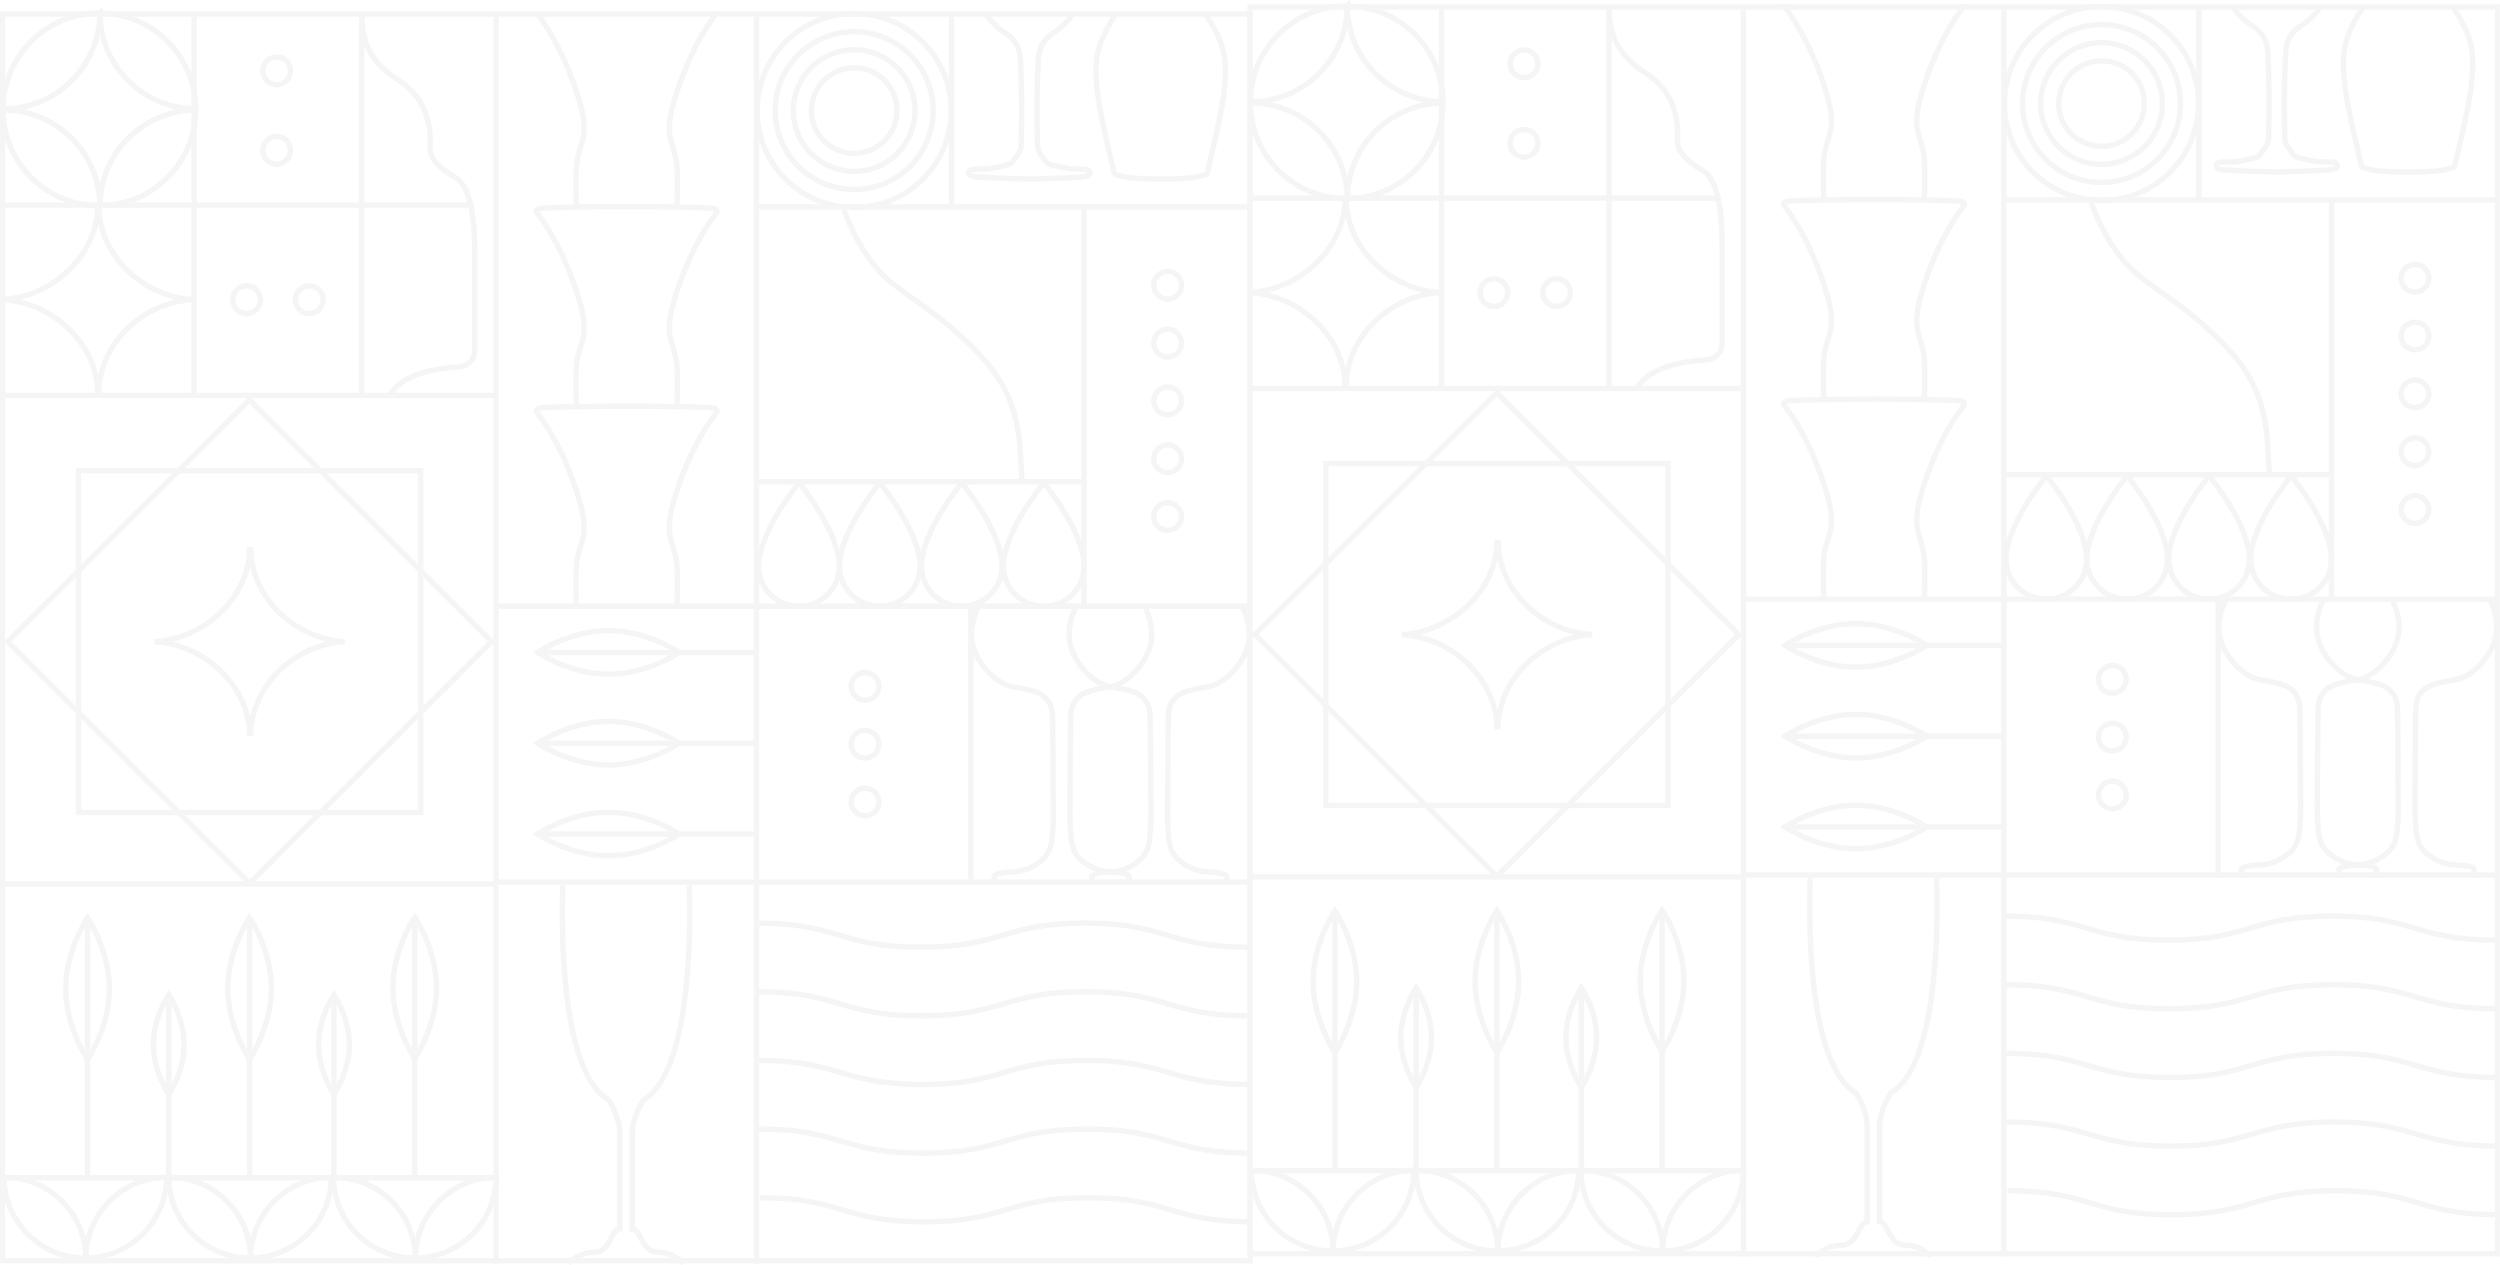<svg xmlns="http://www.w3.org/2000/svg" width="1840" height="931" viewBox="0 0 1840 931" fill="none"><g opacity="0.3"><g clip-path="url(#clip0_12380_1946)"><path d="M365.137 12.221V929.848" stroke="#DEDEE0" stroke-width="4" stroke-miterlimit="10"></path><path d="M556.801 12.221V929.848" stroke="#DEDEE0" stroke-width="4" stroke-miterlimit="10"></path><path d="M365.579 291.055H1.773" stroke="#DEDEE0" stroke-width="4" stroke-miterlimit="10"></path><path d="M366.023 446.154H920.604" stroke="#DEDEE0" stroke-width="4" stroke-miterlimit="10"></path><path d="M366.023 649.24H920.604" stroke="#DEDEE0" stroke-width="4" stroke-miterlimit="10"></path><path d="M364.695 866.846H2.043" stroke="#DEDEE0" stroke-width="4" stroke-miterlimit="10"></path><path d="M364.695 650.516H2.043" stroke="#DEDEE0" stroke-width="4" stroke-miterlimit="10"></path><path d="M266.199 11.775C266.199 38.373 280.592 50.759 294.008 59.572C309.057 69.466 317.975 85.168 316.582 109.035C315.89 120.827 335.411 130.774 335.411 130.774C346.946 137.672 349.448 163.25 349.448 186.994V257.904C349.448 264.314 344.462 269.633 338.064 270.006C293.449 272.603 287.673 290.264 287.673 290.264" stroke="#DEDEE0" stroke-width="4" stroke-miterlimit="10"></path><path d="M2.215 150.973H348.273" stroke="#DEDEE0" stroke-width="4" stroke-miterlimit="10"></path><path d="M555.473 152.303H918.834" stroke="#DEDEE0" stroke-width="4" stroke-miterlimit="10"></path><path d="M700.324 151.859V11.998" stroke="#DEDEE0" stroke-width="4" stroke-miterlimit="10"></path><path d="M797.934 446.209V152.967" stroke="#DEDEE0" stroke-width="4" stroke-miterlimit="10"></path><path d="M797.705 354.561H558.02" stroke="#DEDEE0" stroke-width="4" stroke-miterlimit="10"></path><path d="M714.52 650.125V444.656" stroke="#DEDEE0" stroke-width="4" stroke-miterlimit="10"></path><path d="M142.859 291.499V12.221" stroke="#DEDEE0" stroke-width="4" stroke-miterlimit="10"></path><path d="M266.199 291.499V12.221" stroke="#DEDEE0" stroke-width="4" stroke-miterlimit="10"></path><path d="M71.979 290.061C71.979 252.859 38.509 222.467 1.773 220.463C38.509 218.459 71.979 188.067 71.979 150.865" stroke="#DEDEE0" stroke-width="4" stroke-miterlimit="10"></path><path d="M72.652 150.865C72.652 188.067 105.235 218.459 141.971 220.463C105.235 222.467 72.652 252.859 72.652 290.061" stroke="#DEDEE0" stroke-width="4" stroke-miterlimit="10"></path><path d="M183.784 541.854C183.784 504.652 150.314 474.26 113.578 472.256C150.314 470.252 183.784 439.86 183.784 402.658" stroke="#DEDEE0" stroke-width="4" stroke-miterlimit="10"></path><path d="M184.457 402.658C184.457 439.86 217.04 470.252 253.775 472.256C217.04 474.26 184.457 504.652 184.457 541.854" stroke="#DEDEE0" stroke-width="4" stroke-miterlimit="10"></path><path d="M203.642 62.314C209.277 62.314 213.846 57.749 213.846 52.118C213.846 46.487 209.277 41.922 203.642 41.922C198.006 41.922 193.438 46.487 193.438 52.118C193.438 57.749 198.006 62.314 203.642 62.314Z" stroke="#DEDEE0" stroke-width="4" stroke-miterlimit="10"></path><path d="M203.642 120.827C209.277 120.827 213.846 116.262 213.846 110.631C213.846 105 209.277 100.436 203.642 100.436C198.006 100.436 193.438 105 193.438 110.631C193.438 116.262 198.006 120.827 203.642 120.827Z" stroke="#DEDEE0" stroke-width="4" stroke-miterlimit="10"></path><path d="M227.599 230.765C233.234 230.765 237.803 226.2 237.803 220.569C237.803 214.938 233.234 210.373 227.599 210.373C221.963 210.373 217.395 214.938 217.395 220.569C217.395 226.2 221.963 230.765 227.599 230.765Z" stroke="#DEDEE0" stroke-width="4" stroke-miterlimit="10"></path><path d="M181.458 230.765C187.094 230.765 191.662 226.2 191.662 220.569C191.662 214.938 187.094 210.373 181.458 210.373C175.823 210.373 171.254 214.938 171.254 220.569C171.254 226.2 175.823 230.765 181.458 230.765Z" stroke="#DEDEE0" stroke-width="4" stroke-miterlimit="10"></path><path d="M859.376 220.126C865.012 220.126 869.58 215.561 869.58 209.93C869.58 204.299 865.012 199.734 859.376 199.734C853.74 199.734 849.172 204.299 849.172 209.93C849.172 215.561 853.74 220.126 859.376 220.126Z" stroke="#DEDEE0" stroke-width="4" stroke-miterlimit="10"></path><path d="M859.376 262.685C865.012 262.685 869.58 258.12 869.58 252.489C869.58 246.858 865.012 242.293 859.376 242.293C853.74 242.293 849.172 246.858 849.172 252.489C849.172 258.12 853.74 262.685 859.376 262.685Z" stroke="#DEDEE0" stroke-width="4" stroke-miterlimit="10"></path><path d="M859.376 305.239C865.012 305.239 869.58 300.675 869.58 295.044C869.58 289.412 865.012 284.848 859.376 284.848C853.74 284.848 849.172 289.412 849.172 295.044C849.172 300.675 853.74 305.239 859.376 305.239Z" stroke="#DEDEE0" stroke-width="4" stroke-miterlimit="10"></path><path d="M636.661 515.362C642.297 515.362 646.866 510.798 646.866 505.167C646.866 499.536 642.297 494.971 636.661 494.971C631.026 494.971 626.457 499.536 626.457 505.167C626.457 510.798 631.026 515.362 636.661 515.362Z" stroke="#DEDEE0" stroke-width="4" stroke-miterlimit="10"></path><path d="M636.661 557.921C642.297 557.921 646.866 553.356 646.866 547.725C646.866 542.094 642.297 537.529 636.661 537.529C631.026 537.529 626.457 542.094 626.457 547.725C626.457 553.356 631.026 557.921 636.661 557.921Z" stroke="#DEDEE0" stroke-width="4" stroke-miterlimit="10"></path><path d="M636.661 600.476C642.297 600.476 646.866 595.911 646.866 590.28C646.866 584.649 642.297 580.084 636.661 580.084C631.026 580.084 626.457 584.649 626.457 590.28C626.457 595.911 631.026 600.476 636.661 600.476Z" stroke="#DEDEE0" stroke-width="4" stroke-miterlimit="10"></path><path d="M859.376 347.796C865.012 347.796 869.58 343.231 869.58 337.6C869.58 331.969 865.012 327.404 859.376 327.404C853.74 327.404 849.172 331.969 849.172 337.6C849.172 343.231 853.74 347.796 859.376 347.796Z" stroke="#DEDEE0" stroke-width="4" stroke-miterlimit="10"></path><path d="M859.376 390.353C865.012 390.353 869.58 385.788 869.58 380.157C869.58 374.526 865.012 369.961 859.376 369.961C853.74 369.961 849.172 374.526 849.172 380.157C849.172 385.788 853.74 390.353 859.376 390.353Z" stroke="#DEDEE0" stroke-width="4" stroke-miterlimit="10"></path><path d="M503.004 929.847C503.004 929.847 495.959 921.576 483.989 921.576C472.019 921.576 471.664 904.331 465.328 904.331V833.962C465.328 821.647 473.66 809.527 473.66 809.527C513.83 785.962 507.237 651.447 507.237 651.447" stroke="#DEDEE0" stroke-width="4" stroke-miterlimit="10"></path><path d="M414.27 651.455C414.27 651.455 407.677 785.97 447.846 809.535C447.846 809.535 456.178 821.655 456.178 833.97V904.339C449.843 904.339 449.488 921.583 437.518 921.583C425.548 921.583 418.502 929.855 418.502 929.855" stroke="#DEDEE0" stroke-width="4" stroke-miterlimit="10"></path><path d="M557.683 613.838H394.414" stroke="#DEDEE0" stroke-width="4" stroke-miterlimit="10"></path><path d="M447.877 597.809C476.671 597.809 500.007 613.838 500.007 613.838C500.007 613.838 476.671 629.868 447.877 629.868C419.083 629.868 395.746 613.838 395.746 613.838C395.746 613.838 419.083 597.809 447.877 597.809Z" stroke="#DEDEE0" stroke-width="4" stroke-miterlimit="10"></path><path d="M558.128 547.006H394.859" stroke="#DEDEE0" stroke-width="4" stroke-miterlimit="10"></path><path d="M447.881 530.977C476.674 530.977 500.011 547.006 500.011 547.006C500.011 547.006 476.674 563.036 447.881 563.036C419.087 563.036 395.75 547.006 395.75 547.006C395.75 547.006 419.087 530.977 447.881 530.977Z" stroke="#DEDEE0" stroke-width="4" stroke-miterlimit="10"></path><path d="M558.573 480.182H395.305" stroke="#DEDEE0" stroke-width="4" stroke-miterlimit="10"></path><path d="M447.881 464.152C476.674 464.152 500.011 480.182 500.011 480.182C500.011 480.182 476.674 496.212 447.881 496.212C419.087 496.212 395.75 480.182 395.75 480.182C395.75 480.182 419.087 464.152 447.881 464.152Z" stroke="#DEDEE0" stroke-width="4" stroke-miterlimit="10"></path><path d="M920.159 10.303H1.773V927.93H920.159V10.303Z" stroke="#DEDEE0" stroke-width="4" stroke-miterlimit="10"></path><path d="M73.1 151.415C73.242 151.415 73.384 151.406 73.526 151.406C73.286 112.467 41.626 80.975 2.602 80.975C2.46 80.975 2.318 80.984 2.176 80.984C2.415 119.923 34.075 151.415 73.1 151.415Z" stroke="#DEDEE0" stroke-width="4" stroke-miterlimit="10"></path><path d="M144.026 80.097C143.787 41.309 112.366 9.923 73.555 9.684C73.794 48.472 105.215 79.858 144.026 80.097Z" stroke="#DEDEE0" stroke-width="4" stroke-miterlimit="10"></path><path d="M144.026 80.992C105.206 81.232 73.794 112.626 73.555 151.406C112.375 151.166 143.787 119.772 144.026 80.992Z" stroke="#DEDEE0" stroke-width="4" stroke-miterlimit="10"></path><path d="M73.529 9.683C73.387 9.683 73.245 9.674 73.103 9.674C34.078 9.665 2.427 41.157 2.188 80.096C2.329 80.096 2.471 80.105 2.613 80.105C41.638 80.105 73.289 48.613 73.538 9.674L73.529 9.683Z" stroke="#DEDEE0" stroke-width="4" stroke-miterlimit="10"></path><path d="M628.672 152.744C668.122 152.744 700.102 120.79 700.102 81.373C700.102 41.956 668.122 10.002 628.672 10.002C589.222 10.002 557.242 41.956 557.242 81.373C557.242 120.79 589.222 152.744 628.672 152.744Z" stroke="#DEDEE0" stroke-width="4" stroke-miterlimit="10"></path><path d="M628.675 139.447C660.774 139.447 686.795 113.447 686.795 81.375C686.795 49.303 660.774 23.303 628.675 23.303C596.576 23.303 570.555 49.303 570.555 81.375C570.555 113.447 596.576 139.447 628.675 139.447Z" stroke="#DEDEE0" stroke-width="4" stroke-miterlimit="10"></path><path d="M628.673 126.146C653.421 126.146 673.484 106.1 673.484 81.373C673.484 56.645 653.421 36.6 628.673 36.6C603.925 36.6 583.863 56.645 583.863 81.373C583.863 106.1 603.925 126.146 628.673 126.146Z" stroke="#DEDEE0" stroke-width="4" stroke-miterlimit="10"></path><path d="M628.672 112.849C646.069 112.849 660.172 98.757 660.172 81.375C660.172 63.992 646.069 49.9 628.672 49.9C611.275 49.9 597.172 63.992 597.172 81.375C597.172 98.757 611.275 112.849 628.672 112.849Z" stroke="#DEDEE0" stroke-width="4" stroke-miterlimit="10"></path><path d="M725.343 10.304C729.168 15.535 733.666 20.34 738.644 23.452C740.206 24.427 744.66 27.034 747.766 32.291C750.552 37.017 750.89 41.636 751.014 44.056C752.744 76.958 751.599 102.74 751.617 105.994C751.617 106.172 751.626 106.863 751.511 107.785C751.44 108.344 751.209 109.807 750.322 111.828C749.816 112.981 748.574 114.683 746.098 118.079C745.645 118.708 745.122 119.4 744.217 120.056C743.116 120.854 742.069 121.146 741.581 121.27C730.552 124.187 725.769 124.356 725.769 124.356C719.522 124.577 714.713 123.815 713.524 125.836C713.4 126.049 712.903 126.891 713.143 127.778C713.143 127.778 713.426 128.824 714.997 129.533C718.067 130.925 752.345 131.652 757.509 131.759C757.509 131.759 757.562 131.759 757.598 131.759C757.624 131.759 757.66 131.759 757.686 131.759C762.842 131.652 797.128 130.916 800.198 129.524C801.769 128.815 802.053 127.769 802.053 127.769C802.293 126.882 801.796 126.031 801.671 125.827C800.473 123.806 795.673 124.568 789.426 124.347C789.426 124.347 784.644 124.178 773.614 121.261C773.126 121.128 772.07 120.845 770.979 120.047C770.074 119.391 769.559 118.699 769.098 118.07C766.622 114.674 765.38 112.972 764.874 111.819C763.986 109.798 763.756 108.335 763.685 107.776C763.569 106.863 763.578 106.172 763.578 105.985C763.596 102.732 762.443 76.949 764.182 44.048C764.306 41.627 764.643 37.017 767.429 32.282C770.535 27.016 774.989 24.418 776.551 23.443C781.52 20.331 786.028 15.526 789.852 10.295" stroke="#DEDEE0" stroke-width="4" stroke-miterlimit="10"></path><path d="M821.377 10.303C816.204 17.599 812.353 25.552 810.392 30.748C805.094 44.756 806.363 57.177 808.36 72.719C810.188 86.914 820.179 127.821 820.179 127.821C826.781 131.766 848.076 131.802 854.297 131.731C860.517 131.811 881.813 131.766 888.414 127.821C888.414 127.821 898.406 86.914 900.234 72.719C902.23 57.177 903.499 44.756 898.202 30.748C896.303 25.73 892.647 18.131 887.731 11.039" stroke="#DEDEE0" stroke-width="4" stroke-miterlimit="10"></path><path d="M62.762 925.911C62.886 925.911 63.002 925.911 63.117 925.902C62.913 893.054 36.205 866.482 3.285 866.482C3.16 866.482 3.045 866.482 2.93 866.491C3.134 899.34 29.842 925.911 62.762 925.911Z" stroke="#DEDEE0" stroke-width="4" stroke-miterlimit="10"></path><path d="M122.596 866.5C89.844 866.704 63.34 893.187 63.145 925.902C95.896 925.698 122.4 899.215 122.596 866.5Z" stroke="#DEDEE0" stroke-width="4" stroke-miterlimit="10"></path><path d="M184.032 925.911C184.156 925.911 184.271 925.911 184.387 925.902C184.183 893.054 157.474 866.482 124.554 866.482C124.43 866.482 124.315 866.482 124.199 866.491C124.403 899.34 151.112 925.911 184.032 925.911Z" stroke="#DEDEE0" stroke-width="4" stroke-miterlimit="10"></path><path d="M243.865 866.5C211.114 866.704 184.609 893.187 184.414 925.902C217.165 925.698 243.67 899.215 243.865 866.5Z" stroke="#DEDEE0" stroke-width="4" stroke-miterlimit="10"></path><path d="M305.305 925.911C305.43 925.911 305.545 925.911 305.66 925.902C305.456 893.054 278.748 866.482 245.828 866.482C245.703 866.482 245.588 866.482 245.473 866.491C245.677 899.34 272.385 925.911 305.305 925.911Z" stroke="#DEDEE0" stroke-width="4" stroke-miterlimit="10"></path><path d="M365.139 866.5C332.387 866.704 305.883 893.187 305.688 925.902C338.439 925.698 364.943 899.215 365.139 866.5Z" stroke="#DEDEE0" stroke-width="4" stroke-miterlimit="10"></path><path d="M828.818 649.24C829.83 648.61 830.655 647.812 830.983 646.846C831.072 646.597 831.338 645.782 831.019 644.966C830.469 643.574 828.579 643.113 827.479 642.883C820.469 641.393 813.752 642.218 808.232 640.134C808.002 640.046 807.7 639.921 807.602 639.886C806.875 639.593 803.068 638.086 799.989 636.162C799.075 635.595 795.135 633.148 792.269 629.087C788.951 624.371 788.507 619.361 787.771 609.538C787.469 605.539 787.442 602.223 787.469 599.998C787.779 558.913 787.788 528.902 788.205 524.699C788.409 522.598 789.066 520.426 789.066 520.426C790.113 516.959 792.074 514.964 792.66 514.237C792.66 514.237 793.201 513.572 793.804 512.97C798.986 507.792 815.1 505.877 815.1 505.877C829.173 504.21 842.403 489.617 846.29 476.273C849.892 463.905 845.509 452.459 842.749 446.785" stroke="#DEDEE0" stroke-width="4" stroke-miterlimit="10"></path><path d="M719.952 446.793C717.192 452.467 712.809 463.913 716.411 476.281C720.298 489.624 733.537 504.218 747.601 505.885C747.601 505.885 763.715 507.8 768.897 512.977C769.5 513.58 770.042 514.245 770.042 514.245C770.627 514.972 772.588 516.967 773.635 520.434C773.635 520.434 774.292 522.606 774.496 524.707C774.904 528.91 774.922 558.921 775.233 600.006C775.259 602.231 775.233 605.538 774.931 609.546C774.186 619.369 773.751 624.378 770.432 629.095C767.566 633.164 763.626 635.603 762.712 636.17C759.633 638.085 755.827 639.601 755.099 639.894C755.001 639.929 754.7 640.053 754.469 640.142C748.959 642.226 742.233 641.401 735.223 642.89C734.123 643.121 732.233 643.582 731.682 644.974C731.354 645.79 731.629 646.605 731.718 646.854C731.975 647.616 732.543 648.272 733.262 648.822" stroke="#DEDEE0" stroke-width="4" stroke-miterlimit="10"></path><path d="M900.693 649.24C901.705 648.61 902.53 647.812 902.858 646.846C902.947 646.597 903.213 645.782 902.894 644.966C902.344 643.574 900.454 643.113 899.354 642.883C892.344 641.393 885.627 642.218 880.107 640.134C879.877 640.046 879.575 639.921 879.477 639.886C878.75 639.593 874.943 638.086 871.864 636.162C870.95 635.595 867.01 633.148 864.144 629.087C860.826 624.371 860.382 619.361 859.646 609.538C859.344 605.539 859.317 602.223 859.344 599.998C859.654 558.913 859.663 528.902 860.08 524.699C860.284 522.598 860.941 520.426 860.941 520.426C861.988 516.959 863.949 514.964 864.535 514.237C864.535 514.237 865.076 513.572 865.679 512.97C870.861 507.792 886.975 505.877 886.975 505.877C901.048 504.21 914.278 489.617 918.165 476.273C921.767 463.905 917.384 452.459 914.624 446.785" stroke="#DEDEE0" stroke-width="4" stroke-miterlimit="10"></path><path d="M791.827 446.793C789.067 452.467 784.684 463.913 788.286 476.281C792.173 489.624 805.412 504.218 819.476 505.885C819.476 505.885 835.59 507.8 840.772 512.977C841.375 513.58 841.917 514.245 841.917 514.245C842.502 514.972 844.463 516.967 845.51 520.434C845.51 520.434 846.167 522.606 846.371 524.707C846.779 528.91 846.797 558.921 847.108 600.006C847.134 602.231 847.108 605.538 846.806 609.546C846.061 619.369 845.626 624.378 842.307 629.095C839.441 633.164 835.501 635.603 834.587 636.17C831.508 638.085 827.702 639.601 826.974 639.894C826.876 639.929 826.575 640.053 826.344 640.142C820.834 642.226 814.108 641.401 807.098 642.89C805.998 643.121 804.108 643.582 803.557 644.974C803.229 645.79 803.504 646.605 803.593 646.854C803.85 647.616 804.418 648.272 805.137 648.822" stroke="#DEDEE0" stroke-width="4" stroke-miterlimit="10"></path><path d="M64.438 865.736L64.446 676.004" stroke="#DEDEE0" stroke-width="4" stroke-miterlimit="10"></path><path d="M80.48 727.648C80.48 756.418 64.437 779.736 64.437 779.736C64.437 779.736 48.395 756.418 48.395 727.648C48.395 698.878 64.437 675.561 64.437 675.561C64.437 675.561 80.48 698.878 80.48 727.648Z" stroke="#DEDEE0" stroke-width="4" stroke-miterlimit="10"></path><path d="M183.676 866.011V676.279" stroke="#DEDEE0" stroke-width="4" stroke-miterlimit="10"></path><path d="M199.719 727.48C199.719 756.25 183.676 779.568 183.676 779.568C183.676 779.568 167.633 756.25 167.633 727.48C167.633 698.71 183.676 675.393 183.676 675.393C183.676 675.393 199.719 698.71 199.719 727.48Z" stroke="#DEDEE0" stroke-width="4" stroke-miterlimit="10"></path><path d="M305.238 866.896V677.164" stroke="#DEDEE0" stroke-width="4" stroke-miterlimit="10"></path><path d="M321.281 727.037C321.281 755.807 305.238 779.124 305.238 779.124C305.238 779.124 289.195 755.807 289.195 727.037C289.195 698.267 305.238 674.949 305.238 674.949C305.238 674.949 321.281 698.267 321.281 727.037Z" stroke="#DEDEE0" stroke-width="4" stroke-miterlimit="10"></path><path d="M124.223 866.011V732.445" stroke="#DEDEE0" stroke-width="4" stroke-miterlimit="10"></path><path d="M135.521 768.804C135.521 789.054 124.225 805.474 124.225 805.474C124.225 805.474 112.93 789.054 112.93 768.804C112.93 748.555 124.225 732.135 124.225 732.135C124.225 732.135 135.521 748.555 135.521 768.804Z" stroke="#DEDEE0" stroke-width="4" stroke-miterlimit="10"></path><path d="M245.789 866.011V732.445" stroke="#DEDEE0" stroke-width="4" stroke-miterlimit="10"></path><path d="M257.088 768.804C257.088 789.054 245.792 805.474 245.792 805.474C245.792 805.474 234.496 789.054 234.496 768.804C234.496 748.555 245.792 732.135 245.792 732.135C245.792 732.135 257.088 748.555 257.088 768.804Z" stroke="#DEDEE0" stroke-width="4" stroke-miterlimit="10"></path><path d="M498.069 445.537C498.743 442.611 498.521 428.665 498.521 421.918C498.521 404.691 492.124 399.744 492.665 386.604C492.949 379.769 494.298 374.68 495.034 371.949C501.245 349.031 512.337 323.168 527.253 303.619C527.413 303.406 527.839 302.821 527.75 302.156C527.679 301.66 527.235 301.083 525.904 300.472C523.207 299.23 469.568 298.938 461.254 298.902C461.254 298.902 461.058 298.902 460.721 298.902C460.375 298.902 460.18 298.902 460.18 298.902C451.945 298.947 399.309 299.23 396.612 300.48C395.281 301.092 394.828 301.669 394.766 302.165C394.677 302.83 395.103 303.424 395.263 303.628C410.179 323.186 421.27 349.039 427.482 371.958C428.218 374.689 429.567 379.778 429.851 386.613C430.392 399.744 423.995 404.7 423.995 421.927C423.995 428.674 423.773 442.62 424.447 445.545" stroke="#DEDEE0" stroke-width="4" stroke-miterlimit="10"></path><path d="M498.069 298.654C498.743 295.728 498.521 281.782 498.521 275.035C498.521 257.808 492.124 252.861 492.665 239.722C492.949 232.886 494.298 227.797 495.034 225.066C501.245 202.148 512.337 176.286 527.253 156.736C527.413 156.523 527.839 155.938 527.75 155.273C527.679 154.777 527.235 154.201 525.904 153.589C523.207 152.348 469.568 152.055 461.254 152.02C461.254 152.02 461.058 152.02 460.721 152.02C460.375 152.02 460.18 152.02 460.18 152.02C451.945 152.064 399.309 152.348 396.612 153.598C395.281 154.209 394.828 154.786 394.766 155.282C394.677 155.947 395.103 156.541 395.263 156.745C410.179 176.303 421.27 202.157 427.482 225.075C428.218 227.806 429.567 232.895 429.851 239.731C430.392 252.861 423.995 257.817 423.995 275.044C423.995 281.791 423.773 295.737 424.447 298.663" stroke="#DEDEE0" stroke-width="4" stroke-miterlimit="10"></path><path d="M394.766 8.389C394.677 9.054 395.103 9.648 395.263 9.852C410.179 29.41 421.27 55.263 427.482 78.182C428.218 80.912 429.567 86.001 429.851 92.837C430.392 105.968 423.995 110.924 423.995 128.15C423.995 134.897 423.773 148.843 424.447 151.769" stroke="#DEDEE0" stroke-width="4" stroke-miterlimit="10"></path><path d="M498.069 151.769C498.744 148.843 498.522 134.897 498.522 128.15C498.522 110.924 492.124 105.976 492.665 92.837C492.949 86.001 494.298 80.912 495.035 78.182C501.246 55.263 512.337 29.401 527.253 9.852C527.413 9.639 527.839 9.054 527.75 8.389" stroke="#DEDEE0" stroke-width="4" stroke-miterlimit="10"></path><path d="M361.755 472.196L183.676 294.264L5.597 472.196L183.676 650.128L361.755 472.196Z" stroke="#DEDEE0" stroke-width="4" stroke-miterlimit="10"></path><path d="M309.602 598.013V346.379H57.76L57.76 598.013H309.602Z" stroke="#DEDEE0" stroke-width="4" stroke-miterlimit="10"></path><path d="M617.741 416.693C617.741 432.998 604.52 446.208 588.202 446.208H587.953C571.635 446.208 558.414 432.998 558.414 416.693C558.414 391.08 588.077 355.332 588.077 355.332C588.077 355.332 617.741 391.08 617.741 416.693Z" stroke="#DEDEE0" stroke-width="4" stroke-miterlimit="10"></path><path d="M677.194 416.693C677.194 432.998 663.973 446.208 647.655 446.208H647.406C631.088 446.208 617.867 432.998 617.867 416.693C617.867 391.08 647.531 355.332 647.531 355.332C647.531 355.332 677.194 391.08 677.194 416.693Z" stroke="#DEDEE0" stroke-width="4" stroke-miterlimit="10"></path><path d="M737.53 416.693C737.53 432.998 724.309 446.208 707.991 446.208H707.742C691.424 446.208 678.203 432.998 678.203 416.693C678.203 391.08 707.867 355.332 707.867 355.332C707.867 355.332 737.53 391.08 737.53 416.693Z" stroke="#DEDEE0" stroke-width="4" stroke-miterlimit="10"></path><path d="M797.87 416.693C797.87 432.998 784.649 446.208 768.331 446.208H768.082C751.764 446.208 738.543 432.998 738.543 416.693C738.543 391.08 768.206 355.332 768.206 355.332C768.206 355.332 797.87 391.08 797.87 416.693Z" stroke="#DEDEE0" stroke-width="4" stroke-miterlimit="10"></path><path d="M621.129 154.518C628.485 174.564 640.038 194.68 655.788 207.784C669.843 219.479 693.499 232.059 720.794 260.847C726.091 266.442 733.376 274.589 739.587 286.816C743.864 295.229 746.5 303.359 748.168 311.091C749.836 318.822 750.537 326.154 750.945 332.998C751.389 340.446 751.815 347.636 752.161 354.56" stroke="#DEDEE0" stroke-width="4" stroke-miterlimit="10"></path><path d="M557.242 679.383C617.581 679.383 617.581 697.115 677.919 697.115C738.257 697.115 738.257 679.383 798.596 679.383C858.934 679.383 858.934 697.115 919.273 697.115" stroke="#DEDEE0" stroke-width="4" stroke-miterlimit="10"></path><path d="M557.688 729.92C618.026 729.92 618.026 747.652 678.364 747.652C738.703 747.652 738.703 729.92 799.041 729.92C859.38 729.92 859.38 747.652 919.718 747.652" stroke="#DEDEE0" stroke-width="4" stroke-miterlimit="10"></path><path d="M558.133 780.455C618.471 780.455 618.471 798.187 678.81 798.187C739.148 798.187 739.148 780.455 799.486 780.455C859.825 780.455 859.825 798.187 920.163 798.187" stroke="#DEDEE0" stroke-width="4" stroke-miterlimit="10"></path><path d="M558.578 830.992C618.917 830.992 618.917 848.724 679.255 848.724C739.593 848.724 739.593 830.992 799.932 830.992C860.27 830.992 860.27 848.724 920.609 848.724" stroke="#DEDEE0" stroke-width="4" stroke-miterlimit="10"></path><path d="M559.461 881.527C619.799 881.527 619.799 899.259 680.138 899.259C740.476 899.259 740.476 881.527 800.815 881.527C861.153 881.527 861.153 899.259 921.491 899.259" stroke="#DEDEE0" stroke-width="4" stroke-miterlimit="10"></path></g><g clip-path="url(#clip1_12380_1946)"><path d="M1283.18 7.041V924.669" stroke="#DEDEE0" stroke-width="4" stroke-miterlimit="10"></path><path d="M1474.85 7.041V924.669" stroke="#DEDEE0" stroke-width="4" stroke-miterlimit="10"></path><path d="M1283.63 285.875H919.82" stroke="#DEDEE0" stroke-width="4" stroke-miterlimit="10"></path><path d="M1284.07 440.975H1838.65" stroke="#DEDEE0" stroke-width="4" stroke-miterlimit="10"></path><path d="M1284.07 644.061H1838.65" stroke="#DEDEE0" stroke-width="4" stroke-miterlimit="10"></path><path d="M1282.74 861.666H920.09" stroke="#DEDEE0" stroke-width="4" stroke-miterlimit="10"></path><path d="M1282.74 645.336H920.09" stroke="#DEDEE0" stroke-width="4" stroke-miterlimit="10"></path><path d="M1184.25 6.596C1184.25 33.194 1198.64 45.579 1212.05 54.392C1227.1 64.287 1236.02 79.988 1234.63 103.855C1233.94 115.647 1253.46 125.595 1253.46 125.595C1264.99 132.492 1267.5 158.071 1267.5 181.814V252.724C1267.5 259.134 1262.51 264.454 1256.11 264.826C1211.5 267.424 1205.72 285.085 1205.72 285.085" stroke="#DEDEE0" stroke-width="4" stroke-miterlimit="10"></path><path d="M920.262 145.793H1266.32" stroke="#DEDEE0" stroke-width="4" stroke-miterlimit="10"></path><path d="M1473.52 147.123H1836.88" stroke="#DEDEE0" stroke-width="4" stroke-miterlimit="10"></path><path d="M1618.37 146.679V6.818" stroke="#DEDEE0" stroke-width="4" stroke-miterlimit="10"></path><path d="M1715.98 441.029V147.787" stroke="#DEDEE0" stroke-width="4" stroke-miterlimit="10"></path><path d="M1715.75 349.381H1476.07" stroke="#DEDEE0" stroke-width="4" stroke-miterlimit="10"></path><path d="M1632.57 644.945V439.477" stroke="#DEDEE0" stroke-width="4" stroke-miterlimit="10"></path><path d="M1060.91 286.319V7.041" stroke="#DEDEE0" stroke-width="4" stroke-miterlimit="10"></path><path d="M1184.25 286.319V7.041" stroke="#DEDEE0" stroke-width="4" stroke-miterlimit="10"></path><path d="M990.026 284.881C990.026 247.68 956.556 217.287 919.82 215.283C956.556 213.28 990.026 182.887 990.026 145.686" stroke="#DEDEE0" stroke-width="4" stroke-miterlimit="10"></path><path d="M990.699 145.686C990.699 182.887 1023.28 213.28 1060.02 215.283C1023.28 217.287 990.699 247.68 990.699 284.881" stroke="#DEDEE0" stroke-width="4" stroke-miterlimit="10"></path><path d="M1101.83 536.674C1101.83 499.473 1068.36 469.08 1031.62 467.076C1068.36 465.073 1101.83 434.68 1101.83 397.479" stroke="#DEDEE0" stroke-width="4" stroke-miterlimit="10"></path><path d="M1102.5 397.479C1102.5 434.68 1135.09 465.073 1171.82 467.076C1135.09 469.08 1102.5 499.473 1102.5 536.674" stroke="#DEDEE0" stroke-width="4" stroke-miterlimit="10"></path><path d="M1121.69 57.134C1127.32 57.134 1131.89 52.569 1131.89 46.938C1131.89 41.307 1127.32 36.742 1121.69 36.742C1116.05 36.742 1111.48 41.307 1111.48 46.938C1111.48 52.569 1116.05 57.134 1121.69 57.134Z" stroke="#DEDEE0" stroke-width="4" stroke-miterlimit="10"></path><path d="M1121.69 115.648C1127.32 115.648 1131.89 111.083 1131.89 105.452C1131.89 99.821 1127.32 95.256 1121.69 95.256C1116.05 95.256 1111.48 99.821 1111.48 105.452C1111.48 111.083 1116.05 115.648 1121.69 115.648Z" stroke="#DEDEE0" stroke-width="4" stroke-miterlimit="10"></path><path d="M1145.65 225.585C1151.28 225.585 1155.85 221.02 1155.85 215.389C1155.85 209.758 1151.28 205.193 1145.65 205.193C1140.01 205.193 1135.44 209.758 1135.44 215.389C1135.44 221.02 1140.01 225.585 1145.65 225.585Z" stroke="#DEDEE0" stroke-width="4" stroke-miterlimit="10"></path><path d="M1099.51 225.585C1105.14 225.585 1109.71 221.02 1109.71 215.389C1109.71 209.758 1105.14 205.193 1099.51 205.193C1093.87 205.193 1089.3 209.758 1089.3 215.389C1089.3 221.02 1093.87 225.585 1099.51 225.585Z" stroke="#DEDEE0" stroke-width="4" stroke-miterlimit="10"></path><path d="M1777.42 214.946C1783.06 214.946 1787.63 210.382 1787.63 204.751C1787.63 199.12 1783.06 194.555 1777.42 194.555C1771.79 194.555 1767.22 199.12 1767.22 204.751C1767.22 210.382 1771.79 214.946 1777.42 214.946Z" stroke="#DEDEE0" stroke-width="4" stroke-miterlimit="10"></path><path d="M1777.42 257.505C1783.06 257.505 1787.63 252.94 1787.63 247.309C1787.63 241.678 1783.06 237.113 1777.42 237.113C1771.79 237.113 1767.22 241.678 1767.22 247.309C1767.22 252.94 1771.79 257.505 1777.42 257.505Z" stroke="#DEDEE0" stroke-width="4" stroke-miterlimit="10"></path><path d="M1777.42 300.06C1783.06 300.06 1787.63 295.495 1787.63 289.864C1787.63 284.233 1783.06 279.668 1777.42 279.668C1771.79 279.668 1767.22 284.233 1767.22 289.864C1767.22 295.495 1771.79 300.06 1777.42 300.06Z" stroke="#DEDEE0" stroke-width="4" stroke-miterlimit="10"></path><path d="M1554.71 510.183C1560.34 510.183 1564.91 505.618 1564.91 499.987C1564.91 494.356 1560.34 489.791 1554.71 489.791C1549.07 489.791 1544.5 494.356 1544.5 499.987C1544.5 505.618 1549.07 510.183 1554.71 510.183Z" stroke="#DEDEE0" stroke-width="4" stroke-miterlimit="10"></path><path d="M1554.71 552.741C1560.34 552.741 1564.91 548.176 1564.91 542.545C1564.91 536.914 1560.34 532.35 1554.71 532.35C1549.07 532.35 1544.5 536.914 1544.5 542.545C1544.5 548.176 1549.07 552.741 1554.71 552.741Z" stroke="#DEDEE0" stroke-width="4" stroke-miterlimit="10"></path><path d="M1554.71 595.296C1560.34 595.296 1564.91 590.731 1564.91 585.1C1564.91 579.469 1560.34 574.904 1554.71 574.904C1549.07 574.904 1544.5 579.469 1544.5 585.1C1544.5 590.731 1549.07 595.296 1554.71 595.296Z" stroke="#DEDEE0" stroke-width="4" stroke-miterlimit="10"></path><path d="M1777.42 342.616C1783.06 342.616 1787.63 338.051 1787.63 332.42C1787.63 326.789 1783.06 322.225 1777.42 322.225C1771.79 322.225 1767.22 326.789 1767.22 332.42C1767.22 338.051 1771.79 342.616 1777.42 342.616Z" stroke="#DEDEE0" stroke-width="4" stroke-miterlimit="10"></path><path d="M1777.42 385.173C1783.06 385.173 1787.63 380.608 1787.63 374.977C1787.63 369.346 1783.06 364.781 1777.42 364.781C1771.79 364.781 1767.22 369.346 1767.22 374.977C1767.22 380.608 1771.79 385.173 1777.42 385.173Z" stroke="#DEDEE0" stroke-width="4" stroke-miterlimit="10"></path><path d="M1421.05 924.668C1421.05 924.668 1414.01 916.396 1402.04 916.396C1390.07 916.396 1389.71 899.152 1383.38 899.152V828.782C1383.38 816.468 1391.71 804.348 1391.71 804.348C1431.88 780.782 1425.28 646.268 1425.28 646.268" stroke="#DEDEE0" stroke-width="4" stroke-miterlimit="10"></path><path d="M1332.32 646.275C1332.32 646.275 1325.72 780.79 1365.89 804.356C1365.89 804.356 1374.23 816.475 1374.23 828.79V899.159C1367.89 899.159 1367.53 916.404 1355.56 916.404C1343.59 916.404 1336.55 924.676 1336.55 924.676" stroke="#DEDEE0" stroke-width="4" stroke-miterlimit="10"></path><path d="M1475.73 608.658H1312.46" stroke="#DEDEE0" stroke-width="4" stroke-miterlimit="10"></path><path d="M1365.92 592.629C1394.72 592.629 1418.05 608.659 1418.05 608.659C1418.05 608.659 1394.72 624.688 1365.92 624.688C1337.13 624.688 1313.79 608.659 1313.79 608.659C1313.79 608.659 1337.13 592.629 1365.92 592.629Z" stroke="#DEDEE0" stroke-width="4" stroke-miterlimit="10"></path><path d="M1476.17 541.826H1312.91" stroke="#DEDEE0" stroke-width="4" stroke-miterlimit="10"></path><path d="M1365.93 525.797C1394.72 525.797 1418.06 541.827 1418.06 541.827C1418.06 541.827 1394.72 557.856 1365.93 557.856C1337.13 557.856 1313.8 541.827 1313.8 541.827C1313.8 541.827 1337.13 525.797 1365.93 525.797Z" stroke="#DEDEE0" stroke-width="4" stroke-miterlimit="10"></path><path d="M1476.62 475.002H1313.35" stroke="#DEDEE0" stroke-width="4" stroke-miterlimit="10"></path><path d="M1365.93 458.973C1394.72 458.973 1418.06 475.002 1418.06 475.002C1418.06 475.002 1394.72 491.032 1365.93 491.032C1337.13 491.032 1313.8 475.002 1313.8 475.002C1313.8 475.002 1337.13 458.973 1365.93 458.973Z" stroke="#DEDEE0" stroke-width="4" stroke-miterlimit="10"></path><path d="M1838.21 5.123H919.82V922.751H1838.21V5.123Z" stroke="#DEDEE0" stroke-width="4" stroke-miterlimit="10"></path><path d="M991.147 146.235C991.289 146.235 991.431 146.226 991.573 146.226C991.333 107.287 959.673 75.795 920.649 75.795C920.507 75.795 920.365 75.804 920.223 75.804C920.462 114.743 952.122 146.235 991.147 146.235Z" stroke="#DEDEE0" stroke-width="4" stroke-miterlimit="10"></path><path d="M1062.07 74.917C1061.83 36.129 1030.41 4.743 991.602 4.504C991.841 43.292 1023.26 74.678 1062.07 74.917Z" stroke="#DEDEE0" stroke-width="4" stroke-miterlimit="10"></path><path d="M1062.07 75.812C1023.25 76.052 991.841 107.446 991.602 146.226C1030.42 145.987 1061.83 114.592 1062.07 75.812Z" stroke="#DEDEE0" stroke-width="4" stroke-miterlimit="10"></path><path d="M991.576 4.503C991.434 4.503 991.292 4.494 991.15 4.494C952.125 4.485 920.474 35.977 920.234 74.916C920.376 74.916 920.518 74.925 920.66 74.925C959.685 74.925 991.336 43.434 991.585 4.494L991.576 4.503Z" stroke="#DEDEE0" stroke-width="4" stroke-miterlimit="10"></path><path d="M1546.72 147.564C1586.17 147.564 1618.15 115.61 1618.15 76.193C1618.15 36.776 1586.17 4.822 1546.72 4.822C1507.27 4.822 1475.29 36.776 1475.29 76.193C1475.29 115.61 1507.27 147.564 1546.72 147.564Z" stroke="#DEDEE0" stroke-width="4" stroke-miterlimit="10"></path><path d="M1546.72 134.267C1578.82 134.267 1604.84 108.267 1604.84 76.195C1604.84 44.123 1578.82 18.123 1546.72 18.123C1514.62 18.123 1488.6 44.123 1488.6 76.195C1488.6 108.267 1514.62 134.267 1546.72 134.267Z" stroke="#DEDEE0" stroke-width="4" stroke-miterlimit="10"></path><path d="M1546.72 120.966C1571.47 120.966 1591.53 100.921 1591.53 76.193C1591.53 51.465 1571.47 31.42 1546.72 31.42C1521.97 31.42 1501.91 51.465 1501.91 76.193C1501.91 100.921 1521.97 120.966 1546.72 120.966Z" stroke="#DEDEE0" stroke-width="4" stroke-miterlimit="10"></path><path d="M1546.72 107.669C1564.12 107.669 1578.22 93.578 1578.22 76.195C1578.22 58.812 1564.12 44.721 1546.72 44.721C1529.32 44.721 1515.22 58.812 1515.22 76.195C1515.22 93.578 1529.32 107.669 1546.72 107.669Z" stroke="#DEDEE0" stroke-width="4" stroke-miterlimit="10"></path><path d="M1643.39 5.124C1647.21 10.355 1651.71 15.16 1656.69 18.272C1658.25 19.248 1662.71 21.854 1665.81 27.112C1668.6 31.837 1668.94 36.456 1669.06 38.877C1670.79 71.778 1669.65 97.561 1669.66 100.815C1669.66 100.992 1669.67 101.683 1669.56 102.605C1669.49 103.164 1669.26 104.627 1668.37 106.648C1667.86 107.801 1666.62 109.503 1664.14 112.899C1663.69 113.528 1663.17 114.22 1662.26 114.876C1661.16 115.674 1660.12 115.966 1659.63 116.091C1648.6 119.007 1643.82 119.176 1643.82 119.176C1637.57 119.398 1632.76 118.635 1631.57 120.657C1631.45 120.869 1630.95 121.712 1631.19 122.598C1631.19 122.598 1631.47 123.644 1633.04 124.354C1636.11 125.746 1670.39 126.473 1675.56 126.579C1675.56 126.579 1675.61 126.579 1675.64 126.579C1675.67 126.579 1675.71 126.579 1675.73 126.579C1680.89 126.473 1715.18 125.737 1718.25 124.345C1719.82 123.635 1720.1 122.589 1720.1 122.589C1720.34 121.703 1719.84 120.852 1719.72 120.648C1718.52 118.626 1713.72 119.389 1707.47 119.167C1707.47 119.167 1702.69 118.999 1691.66 116.082C1691.17 115.949 1690.12 115.665 1689.03 114.867C1688.12 114.211 1687.61 113.519 1687.14 112.89C1684.67 109.494 1683.43 107.792 1682.92 106.639C1682.03 104.618 1681.8 103.155 1681.73 102.597C1681.62 101.683 1681.63 100.992 1681.63 100.806C1681.64 97.552 1680.49 71.77 1682.23 38.868C1682.35 36.448 1682.69 31.837 1685.48 27.103C1688.58 21.837 1693.04 19.239 1694.6 18.264C1699.57 15.152 1704.07 10.346 1707.9 5.115" stroke="#DEDEE0" stroke-width="4" stroke-miterlimit="10"></path><path d="M1739.42 5.123C1734.25 12.42 1730.4 20.372 1728.44 25.568C1723.14 39.576 1724.41 51.997 1726.41 67.54C1728.23 81.734 1738.23 122.641 1738.23 122.641C1744.83 126.587 1766.12 126.622 1772.34 126.551C1778.56 126.631 1799.86 126.587 1806.46 122.641C1806.46 122.641 1816.45 81.734 1818.28 67.54C1820.28 51.997 1821.55 39.576 1816.25 25.568C1814.35 20.55 1810.69 12.952 1805.78 5.859" stroke="#DEDEE0" stroke-width="4" stroke-miterlimit="10"></path><path d="M980.809 920.731C980.933 920.731 981.049 920.731 981.164 920.722C980.96 887.874 954.251 861.303 921.331 861.303C921.207 861.303 921.092 861.303 920.977 861.312C921.181 894.16 947.889 920.731 980.809 920.731Z" stroke="#DEDEE0" stroke-width="4" stroke-miterlimit="10"></path><path d="M1040.64 861.32C1007.89 861.524 981.387 888.007 981.191 920.722C1013.94 920.518 1040.45 894.036 1040.64 861.32Z" stroke="#DEDEE0" stroke-width="4" stroke-miterlimit="10"></path><path d="M1102.08 920.731C1102.2 920.731 1102.32 920.731 1102.43 920.722C1102.23 887.874 1075.52 861.303 1042.6 861.303C1042.48 861.303 1042.36 861.303 1042.25 861.312C1042.45 894.16 1069.16 920.731 1102.08 920.731Z" stroke="#DEDEE0" stroke-width="4" stroke-miterlimit="10"></path><path d="M1161.91 861.32C1129.16 861.524 1102.66 888.007 1102.46 920.722C1135.21 920.518 1161.72 894.036 1161.91 861.32Z" stroke="#DEDEE0" stroke-width="4" stroke-miterlimit="10"></path><path d="M1223.35 920.731C1223.48 920.731 1223.59 920.731 1223.71 920.722C1223.5 887.874 1196.79 861.303 1163.87 861.303C1163.75 861.303 1163.63 861.303 1163.52 861.312C1163.72 894.16 1190.43 920.731 1223.35 920.731Z" stroke="#DEDEE0" stroke-width="4" stroke-miterlimit="10"></path><path d="M1283.19 861.32C1250.43 861.524 1223.93 888.007 1223.73 920.722C1256.49 920.518 1282.99 894.036 1283.19 861.32Z" stroke="#DEDEE0" stroke-width="4" stroke-miterlimit="10"></path><path d="M1746.87 644.06C1747.88 643.43 1748.7 642.632 1749.03 641.666C1749.12 641.418 1749.39 640.602 1749.07 639.786C1748.52 638.395 1746.63 637.933 1745.53 637.703C1738.52 636.213 1731.8 637.038 1726.28 634.954C1726.05 634.866 1725.75 634.742 1725.65 634.706C1724.92 634.414 1721.11 632.906 1718.04 630.983C1717.12 630.415 1713.18 627.968 1710.32 623.908C1707 619.191 1706.55 614.182 1705.82 604.358C1705.52 600.359 1705.49 597.044 1705.52 594.818C1705.83 553.733 1705.84 523.722 1706.25 519.52C1706.46 517.418 1707.11 515.246 1707.11 515.246C1708.16 511.78 1710.12 509.785 1710.71 509.058C1710.71 509.058 1711.25 508.393 1711.85 507.79C1717.03 502.612 1733.15 500.697 1733.15 500.697C1747.22 499.03 1760.45 484.437 1764.34 471.094C1767.94 458.726 1763.56 447.28 1760.8 441.605" stroke="#DEDEE0" stroke-width="4" stroke-miterlimit="10"></path><path d="M1638 441.613C1635.24 447.288 1630.86 458.733 1634.46 471.101C1638.34 484.445 1651.58 499.038 1665.65 500.705C1665.65 500.705 1681.76 502.62 1686.94 507.798C1687.55 508.401 1688.09 509.066 1688.09 509.066C1688.67 509.793 1690.64 511.787 1691.68 515.254C1691.68 515.254 1692.34 517.426 1692.54 519.527C1692.95 523.73 1692.97 553.741 1693.28 594.826C1693.31 597.051 1693.28 600.358 1692.98 604.366C1692.23 614.189 1691.8 619.199 1688.48 623.915C1685.61 627.985 1681.67 630.423 1680.76 630.99C1677.68 632.905 1673.87 634.422 1673.15 634.714C1673.05 634.75 1672.75 634.874 1672.52 634.962C1667.01 637.046 1660.28 636.221 1653.27 637.711C1652.17 637.941 1650.28 638.402 1649.73 639.794C1649.4 640.61 1649.68 641.426 1649.76 641.674C1650.02 642.436 1650.59 643.092 1651.31 643.642" stroke="#DEDEE0" stroke-width="4" stroke-miterlimit="10"></path><path d="M1818.74 644.06C1819.75 643.43 1820.58 642.632 1820.91 641.666C1820.99 641.418 1821.26 640.602 1820.94 639.786C1820.39 638.395 1818.5 637.933 1817.4 637.703C1810.39 636.213 1803.67 637.038 1798.15 634.954C1797.92 634.866 1797.62 634.742 1797.52 634.706C1796.8 634.414 1792.99 632.906 1789.91 630.983C1789 630.415 1785.06 627.968 1782.19 623.908C1778.87 619.191 1778.43 614.182 1777.69 604.358C1777.39 600.359 1777.36 597.044 1777.39 594.818C1777.7 553.733 1777.71 523.722 1778.13 519.52C1778.33 517.418 1778.99 515.246 1778.99 515.246C1780.03 511.78 1782 509.785 1782.58 509.058C1782.58 509.058 1783.12 508.393 1783.73 507.79C1788.91 502.612 1805.02 500.697 1805.02 500.697C1819.1 499.03 1832.33 484.437 1836.21 471.094C1839.81 458.726 1835.43 447.28 1832.67 441.605" stroke="#DEDEE0" stroke-width="4" stroke-miterlimit="10"></path><path d="M1709.87 441.613C1707.11 447.288 1702.73 458.733 1706.33 471.101C1710.22 484.445 1723.46 499.038 1737.52 500.705C1737.52 500.705 1753.64 502.62 1758.82 507.798C1759.42 508.401 1759.96 509.066 1759.96 509.066C1760.55 509.793 1762.51 511.787 1763.56 515.254C1763.56 515.254 1764.21 517.426 1764.42 519.527C1764.83 523.73 1764.84 553.741 1765.15 594.826C1765.18 597.051 1765.15 600.358 1764.85 604.366C1764.11 614.189 1763.67 619.199 1760.35 623.915C1757.49 627.985 1753.55 630.423 1752.63 630.99C1749.56 632.905 1745.75 634.422 1745.02 634.714C1744.92 634.75 1744.62 634.874 1744.39 634.962C1738.88 637.046 1732.15 636.221 1725.14 637.711C1724.04 637.941 1722.15 638.402 1721.6 639.794C1721.28 640.61 1721.55 641.426 1721.64 641.674C1721.9 642.436 1722.47 643.092 1723.18 643.642" stroke="#DEDEE0" stroke-width="4" stroke-miterlimit="10"></path><path d="M982.484 860.556L982.493 670.824" stroke="#DEDEE0" stroke-width="4" stroke-miterlimit="10"></path><path d="M998.527 722.468C998.527 751.238 982.484 774.556 982.484 774.556C982.484 774.556 966.441 751.238 966.441 722.468C966.441 693.698 982.484 670.381 982.484 670.381C982.484 670.381 998.527 693.698 998.527 722.468Z" stroke="#DEDEE0" stroke-width="4" stroke-miterlimit="10"></path><path d="M1101.72 860.831V671.1" stroke="#DEDEE0" stroke-width="4" stroke-miterlimit="10"></path><path d="M1117.77 722.3C1117.77 751.071 1101.72 774.388 1101.72 774.388C1101.72 774.388 1085.68 751.071 1085.68 722.3C1085.68 693.53 1101.72 670.213 1101.72 670.213C1101.72 670.213 1117.77 693.53 1117.77 722.3Z" stroke="#DEDEE0" stroke-width="4" stroke-miterlimit="10"></path><path d="M1223.29 861.716V671.984" stroke="#DEDEE0" stroke-width="4" stroke-miterlimit="10"></path><path d="M1239.33 721.857C1239.33 750.627 1223.29 773.945 1223.29 773.945C1223.29 773.945 1207.24 750.627 1207.24 721.857C1207.24 693.087 1223.29 669.77 1223.29 669.77C1223.29 669.77 1239.33 693.087 1239.33 721.857Z" stroke="#DEDEE0" stroke-width="4" stroke-miterlimit="10"></path><path d="M1042.27 860.831V727.266" stroke="#DEDEE0" stroke-width="4" stroke-miterlimit="10"></path><path d="M1053.57 763.625C1053.57 783.875 1042.27 800.294 1042.27 800.294C1042.27 800.294 1030.98 783.875 1030.98 763.625C1030.98 743.375 1042.27 726.955 1042.27 726.955C1042.27 726.955 1053.57 743.375 1053.57 763.625Z" stroke="#DEDEE0" stroke-width="4" stroke-miterlimit="10"></path><path d="M1163.84 860.831V727.266" stroke="#DEDEE0" stroke-width="4" stroke-miterlimit="10"></path><path d="M1175.13 763.625C1175.13 783.875 1163.84 800.294 1163.84 800.294C1163.84 800.294 1152.54 783.875 1152.54 763.625C1152.54 743.375 1163.84 726.955 1163.84 726.955C1163.84 726.955 1175.13 743.375 1175.13 763.625Z" stroke="#DEDEE0" stroke-width="4" stroke-miterlimit="10"></path><path d="M1416.12 440.357C1416.79 437.431 1416.57 423.485 1416.57 416.738C1416.57 399.511 1410.17 394.564 1410.71 381.425C1411 374.589 1412.34 369.5 1413.08 366.769C1419.29 343.851 1430.38 317.989 1445.3 298.439C1445.46 298.227 1445.89 297.641 1445.8 296.976C1445.73 296.48 1445.28 295.904 1443.95 295.292C1441.25 294.051 1387.61 293.758 1379.3 293.723C1379.3 293.723 1379.11 293.723 1378.77 293.723C1378.42 293.723 1378.23 293.723 1378.23 293.723C1369.99 293.767 1317.36 294.051 1314.66 295.301C1313.33 295.913 1312.87 296.489 1312.81 296.985C1312.72 297.65 1313.15 298.244 1313.31 298.448C1328.23 318.007 1339.32 343.86 1345.53 366.778C1346.27 369.509 1347.61 374.598 1347.9 381.434C1348.44 394.564 1342.04 399.52 1342.04 416.747C1342.04 423.494 1341.82 437.44 1342.49 440.366" stroke="#DEDEE0" stroke-width="4" stroke-miterlimit="10"></path><path d="M1416.12 293.474C1416.79 290.548 1416.57 276.602 1416.57 269.855C1416.57 252.629 1410.17 247.681 1410.71 234.542C1411 227.706 1412.34 222.617 1413.08 219.887C1419.29 196.968 1430.38 171.106 1445.3 151.557C1445.46 151.344 1445.89 150.759 1445.8 150.094C1445.73 149.597 1445.28 149.021 1443.95 148.409C1441.25 147.168 1387.61 146.875 1379.3 146.84C1379.3 146.84 1379.11 146.84 1378.77 146.84C1378.42 146.84 1378.23 146.84 1378.23 146.84C1369.99 146.884 1317.36 147.168 1314.66 148.418C1313.33 149.03 1312.87 149.606 1312.81 150.103C1312.72 150.767 1313.15 151.361 1313.31 151.565C1328.23 171.124 1339.32 196.977 1345.53 219.895C1346.27 222.626 1347.61 227.715 1347.9 234.551C1348.44 247.681 1342.04 252.637 1342.04 269.864C1342.04 276.611 1341.82 290.557 1342.49 293.483" stroke="#DEDEE0" stroke-width="4" stroke-miterlimit="10"></path><path d="M1312.81 3.209C1312.72 3.874 1313.15 4.468 1313.31 4.672C1328.23 24.23 1339.32 50.083 1345.53 73.002C1346.27 75.733 1347.61 80.822 1347.9 87.657C1348.44 100.788 1342.04 105.744 1342.04 122.97C1342.04 129.717 1341.82 143.664 1342.49 146.589" stroke="#DEDEE0" stroke-width="4" stroke-miterlimit="10"></path><path d="M1416.12 146.589C1416.79 143.664 1416.57 129.717 1416.57 122.97C1416.57 105.744 1410.17 100.797 1410.71 87.657C1411 80.822 1412.34 75.733 1413.08 73.002C1419.29 50.083 1430.38 24.221 1445.3 4.672C1445.46 4.459 1445.89 3.874 1445.8 3.209" stroke="#DEDEE0" stroke-width="4" stroke-miterlimit="10"></path><path d="M1279.8 467.016L1101.72 289.084L923.644 467.016L1101.72 644.948L1279.8 467.016Z" stroke="#DEDEE0" stroke-width="4" stroke-miterlimit="10"></path><path d="M1227.65 592.833V341.199H975.807V592.833H1227.65Z" stroke="#DEDEE0" stroke-width="4" stroke-miterlimit="10"></path><path d="M1535.79 411.514C1535.79 427.818 1522.57 441.029 1506.25 441.029H1506C1489.68 441.029 1476.46 427.818 1476.46 411.514C1476.46 385.9 1506.12 350.152 1506.12 350.152C1506.12 350.152 1535.79 385.9 1535.79 411.514Z" stroke="#DEDEE0" stroke-width="4" stroke-miterlimit="10"></path><path d="M1595.24 411.514C1595.24 427.818 1582.02 441.029 1565.7 441.029H1565.45C1549.14 441.029 1535.91 427.818 1535.91 411.514C1535.91 385.9 1565.58 350.152 1565.58 350.152C1565.58 350.152 1595.24 385.9 1595.24 411.514Z" stroke="#DEDEE0" stroke-width="4" stroke-miterlimit="10"></path><path d="M1655.58 411.514C1655.58 427.818 1642.36 441.029 1626.04 441.029H1625.79C1609.47 441.029 1596.25 427.818 1596.25 411.514C1596.25 385.9 1625.91 350.152 1625.91 350.152C1625.91 350.152 1655.58 385.9 1655.58 411.514Z" stroke="#DEDEE0" stroke-width="4" stroke-miterlimit="10"></path><path d="M1715.92 411.514C1715.92 427.818 1702.7 441.029 1686.38 441.029H1686.13C1669.81 441.029 1656.59 427.818 1656.59 411.514C1656.59 385.9 1686.25 350.152 1686.25 350.152C1686.25 350.152 1715.92 385.9 1715.92 411.514Z" stroke="#DEDEE0" stroke-width="4" stroke-miterlimit="10"></path><path d="M1539.18 149.338C1546.53 169.384 1558.08 189.501 1573.83 202.605C1587.89 214.299 1611.55 226.88 1638.84 255.667C1644.14 261.262 1651.42 269.41 1657.63 281.636C1661.91 290.05 1664.55 298.18 1666.21 305.911C1667.88 313.642 1668.58 320.974 1668.99 327.819C1669.44 335.266 1669.86 342.456 1670.21 349.381" stroke="#DEDEE0" stroke-width="4" stroke-miterlimit="10"></path><path d="M1475.29 674.203C1535.63 674.203 1535.63 691.935 1595.97 691.935C1656.3 691.935 1656.3 674.203 1716.64 674.203C1776.98 674.203 1776.98 691.935 1837.32 691.935" stroke="#DEDEE0" stroke-width="4" stroke-miterlimit="10"></path><path d="M1475.73 724.74C1536.07 724.74 1536.07 742.472 1596.41 742.472C1656.75 742.472 1656.75 724.74 1717.09 724.74C1777.43 724.74 1777.43 742.472 1837.76 742.472" stroke="#DEDEE0" stroke-width="4" stroke-miterlimit="10"></path><path d="M1476.18 775.275C1536.52 775.275 1536.52 793.007 1596.86 793.007C1657.19 793.007 1657.19 775.275 1717.53 775.275C1777.87 775.275 1777.87 793.007 1838.21 793.007" stroke="#DEDEE0" stroke-width="4" stroke-miterlimit="10"></path><path d="M1476.62 825.812C1536.96 825.812 1536.96 843.544 1597.3 843.544C1657.64 843.544 1657.64 825.812 1717.98 825.812C1778.32 825.812 1778.32 843.544 1838.66 843.544" stroke="#DEDEE0" stroke-width="4" stroke-miterlimit="10"></path><path d="M1477.51 876.348C1537.85 876.348 1537.85 894.08 1598.18 894.08C1658.52 894.08 1658.52 876.348 1718.86 876.348C1779.2 876.348 1779.2 894.08 1839.54 894.08" stroke="#DEDEE0" stroke-width="4" stroke-miterlimit="10"></path></g></g><defs><clipPath id="clip0_12380_1946"><rect width="921.935" height="925.82" fill="white" transform="translate(0 5.18)"></rect></clipPath><clipPath id="clip1_12380_1946"><rect width="921.935" height="925.82" fill="white" transform="translate(918.047)"></rect></clipPath></defs></svg>